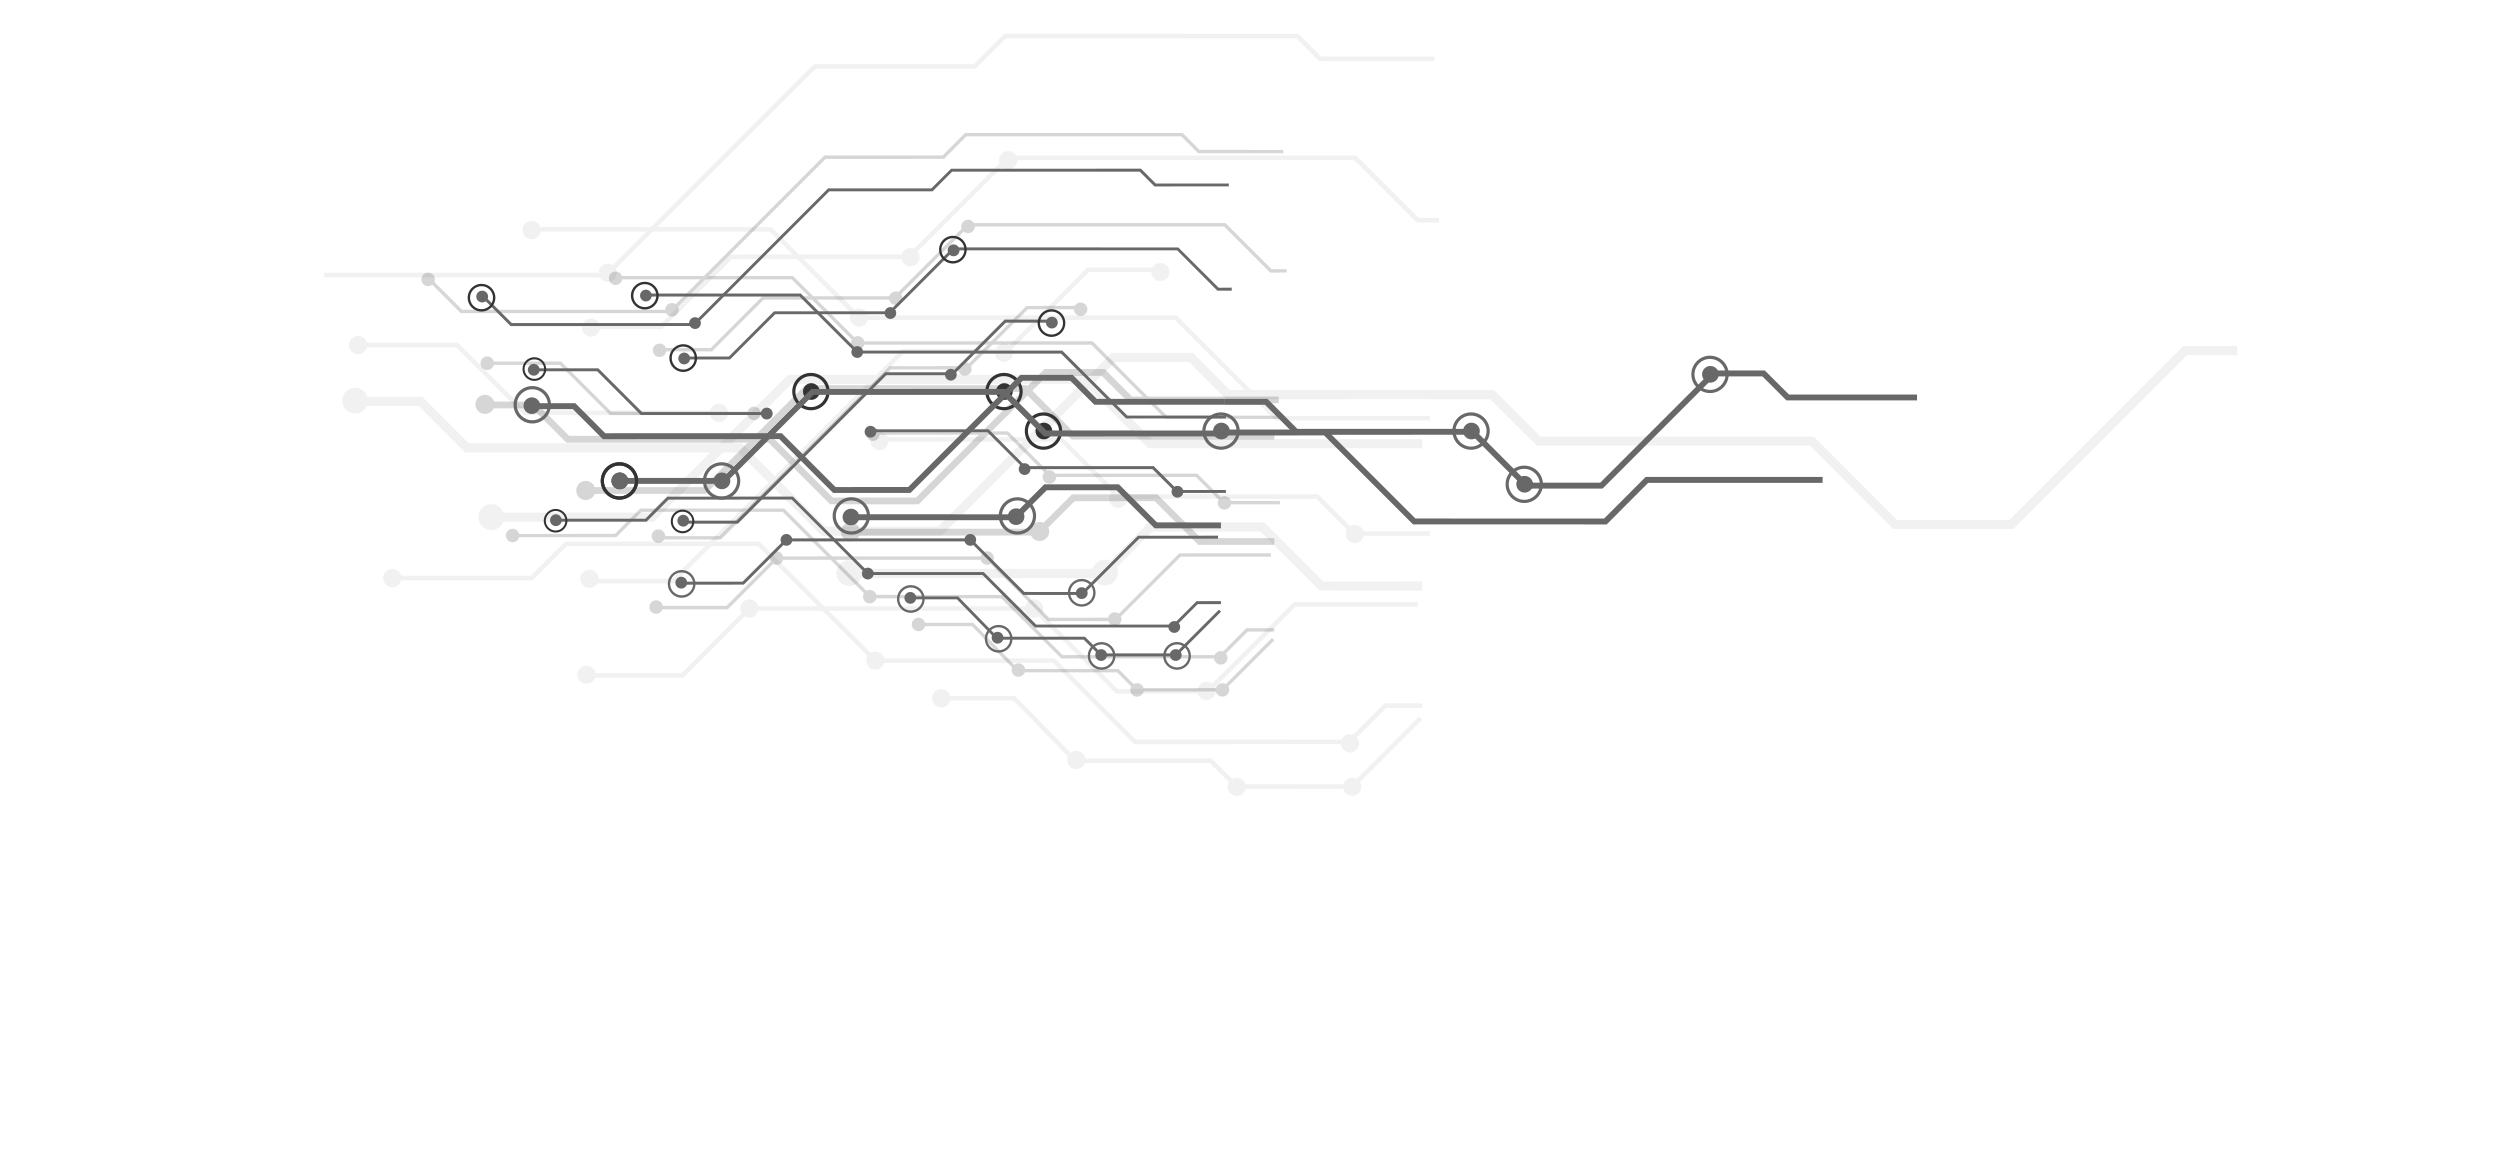 <svg xmlns="http://www.w3.org/2000/svg" xmlns:xlink="http://www.w3.org/1999/xlink" viewBox="0 0 6026.24 2832.61"><defs><style>      .cls-1 {        fill: #333;      }      .cls-2 {        opacity: .07;      }      .cls-2, .cls-3, .cls-4, .cls-5 {        fill: none;      }      .cls-4 {        opacity: .2;      }      .cls-5 {        clip-path: url(#clippath);      }      .cls-6 {        fill: #686868;      }    </style><clipPath id="clippath"><rect class="cls-3" x="781.05" width="4612" height="2000"></rect></clipPath></defs><g id="Layer_1" data-name="Layer 1"><g id="frame"><rect class="cls-3" x="781.05" width="4612" height="2000"></rect></g></g><g id="Layer_3" data-name="Layer 3"><g class="cls-5"><g><g class="cls-2"><polygon class="cls-1" points="2447.09 1677.75 2268.82 1677.71 2268.88 1688.71 2442.68 1688.71 2589.27 1839.14 2915.83 1839.2 2978.39 1901.54 3261.97 1901.54 3428.38 1734.68 3420.87 1727.17 3257.23 1890.58 2982.97 1890.53 2920.51 1828.07 2594.01 1828.18 2447.09 1677.75"></polygon><polygon class="cls-1" points="3417.37 1451.27 3118.66 1451.27 2908.54 1661.15 2694.7 1661.1 2494.8 1461.32 1803.92 1461.26 1642.48 1622.7 1413.55 1622.81 1413.56 1633.77 1647.16 1633.6 1808.77 1472.32 2490.34 1472.33 2690.18 1672.17 2913.11 1672.05 3123.23 1462.27 3417.37 1462.22 3417.37 1451.27"></polygon><polygon class="cls-1" points="1830.57 1305.3 1361.89 1305.19 1279.33 1387.86 940.24 1387.79 940.47 1398.87 1283.91 1398.86 1366.46 1316.31 1826 1316.31 2107.65 1597.97 2538 1597.91 2733.89 1794.02 3254.41 1793.91 3341.87 1706.44 3428.27 1706.44 3428.32 1695.43 3337.3 1695.43 3249.83 1782.9 2738.4 1782.84 2542.58 1586.9 2112.18 1587.02 1830.57 1305.3"></polygon><polygon class="cls-1" points="2811.75 644.73 2620.73 644.79 2424.33 840.96 2174.74 840.96 1620.68 1395.14 1417.51 1395.14 1417.4 1406.2 1625.31 1406.2 2179.14 851.91 2428.85 851.92 2625.19 655.69 2811.76 655.69 2811.75 644.73"></polygon><polygon class="cls-1" points="3047.39 1259.27 2768.9 1259.27 2656.92 1371.25 2044.92 1371.25 2044.87 1393.22 2665.79 1393.21 2777.93 1281.41 3038.58 1281.41 3180.6 1423.54 3428.38 1423.65 3428.33 1401.69 3189.86 1401.74 3047.39 1259.27"></polygon><polygon class="cls-1" points="2560.75 1053.84 2118.33 1054.01 2118.28 1064.8 2556.47 1064.8 2694.08 1202.52 3172.81 1202.53 3261.86 1291.57 3446.68 1291.52 3446.68 1280.56 3266.43 1280.56 3177.61 1191.51 2698.48 1191.34 2560.75 1053.84"></polygon><polygon class="cls-1" points="2875.05 850.45 2679.22 850.56 2260.57 1269.44 1989.59 1269.61 1788.84 1068.53 1130.09 1068.53 1018.22 956.66 859.66 956.67 859.67 978.69 1009.08 978.69 1121.22 1090.5 1779.69 1090.55 1980.61 1291.57 2269.6 1291.57 2688.26 872.58 2865.91 872.58 2955.52 962.42 3442.84 962.31 3442.95 940.29 2964.89 940.29 2875.05 850.45"></polygon><polygon class="cls-1" points="2622.02 903.47 1898.9 903.47 1566.92 1235.45 1182.43 1235.5 1182.66 1257.63 1576.01 1257.64 1907.99 925.44 2612.59 925.32 2767.82 1080.55 3428.33 1080.5 3428.22 1058.48 2776.91 1058.36 2622.02 903.47"></polygon><polygon class="cls-1" points="1104.06 826.11 859.61 826.16 859.67 837.29 1099.48 837.23 1262.84 1000.71 1732.89 1000.71 1732.89 989.64 1267.42 989.7 1104.06 826.11"></polygon><polygon class="cls-1" points="3269.14 374.93 2428.06 374.99 2189.48 613.34 1759.98 613.34 1591.38 782.06 1420.78 782.01 1421.01 793.19 1595.89 793.25 1764.62 624.52 2194 624.52 2432.35 386.17 3264.46 386.06 3415.06 536.43 3468.59 536.43 3468.59 525.48 3419.68 525.47 3269.14 374.93"></polygon><polygon class="cls-1" points="3129.78 81.42 2420.6 81.35 2347.19 154.76 1961.8 154.82 1459.24 657.38 781.06 657.39 679.98 556.31 672.14 564.16 776.54 668.57 1463.59 668.51 1966.43 165.66 2351.71 165.72 2425.07 92.26 3125.15 92.48 3180.21 147.54 3457.69 147.54 3457.69 136.36 3184.95 136.36 3129.78 81.42"></polygon><polygon class="cls-1" points="1859.82 547.38 1277.98 547.38 1277.98 558.34 1855.41 558.34 2068.13 771.39 2831.58 771.28 3073.76 1013.47 3446.74 1013.42 3446.73 1002.46 3078.28 1002.52 2836.15 760.15 2072.87 760.1 1859.82 547.38"></polygon><path class="cls-1" d="m2290.78,1683.29c-.05-12.25-9.71-22.14-21.96-22.19-12.26.06-22.08,9.88-22.13,22.13.11,12.19,9.94,21.91,22.24,21.91,12.09,0,21.8-9.71,21.85-21.85Z"></path><path class="cls-1" d="m1435.69,1626.54c.23-12.19-9.71-22.13-22.19-22.19-11.92.17-21.91,9.94-21.86,22.08,0,11.97,9.71,22.02,21.91,21.91,12.2.12,22.14-9.82,22.14-21.79Z"></path><path class="cls-1" d="m1443.09,1394.97c0-11.97-9.88-21.85-22.08-21.63-12.2-.23-22.08,9.65-22.19,21.74.06,12.25,10,22.19,21.97,22.19,12.36-.06,22.3-10,22.3-22.3Z"></path><path class="cls-1" d="m885.36,831.7c-.06-12.03-10-21.97-21.97-21.97-12.2.12-22.13,10.05-22.36,21.91.17,12.25,10.11,22.19,22.36,22.02,12.25.17,21.85-9.77,21.97-21.97Z"></path><path class="cls-1" d="m1754.79,995.28c.23-12.19-9.71-22.13-21.85-22.19-12.36-.06-22.08,9.99-22.08,22.08.05,12.25,9.71,22.36,22.02,22.25,12.14-.06,22.08-10,21.91-22.14Z"></path><path class="cls-1" d="m1446.7,789.52c-.12-12.2-9.82-21.91-21.97-21.97-12.19.11-21.91,9.82-21.97,21.97-.23,12.19,9.71,22.13,21.97,22.08,12.25.06,21.85-9.88,21.96-22.08Z"></path><path class="cls-1" d="m1486.96,657.44c.23-12.08-9.99-21.96-21.96-21.96-11.98,0-21.86,9.77-21.91,21.91.05,12.25,9.93,22.13,22.13,22.13,12.03.06,21.96-9.88,21.74-22.08Z"></path><path class="cls-1" d="m2442.06,850.11c.12-12.19-9.93-21.9-22.08-21.96-11.97,0-21.85,9.77-21.85,21.85,0,12.31,9.82,22.25,21.91,22.25,12.14-.06,22.08-9.99,22.02-22.14Z"></path><path class="cls-1" d="m2717.4,1202.47c-.06-12.03-10-21.97-22.02-22.02-12.25.06-22.19,10-22.08,22.08-.11,12.2,9.94,21.91,22.08,21.97,12.14-.06,21.97-9.77,22.02-22.02Z"></path><path class="cls-1" d="m1828.25,1466.85c0-12.31-9.71-22.13-22.08-22.08-12.03-.06-21.79,9.82-21.74,22.08-.06,12.03,9.66,21.86,21.91,21.91,12.2.12,21.91-9.93,21.91-21.91Z"></path><path class="cls-1" d="m2142.05,1063.05c-.17-12.14-9.77-22.19-21.91-22.13-12.26.05-22.08,9.88-22.03,22.13.06,12.14,9.88,21.97,22.02,22.02,12.14-.06,21.68-10.05,21.91-22.02Z"></path><path class="cls-1" d="m2216.36,620c-.11-12.19-9.76-22.19-22.02-22.13-12.03.06-21.85,9.65-21.85,22.08-.17,12.03,9.77,21.97,21.74,21.96,12.31,0,22.14-9.94,22.13-21.91Z"></path><path class="cls-1" d="m2452.22,386.17c0-12.42-9.99-22.19-21.96-22.19-12.37.05-22.19,9.77-22.19,22.19,0,11.97,9.94,21.91,22.08,21.85,12.14.05,22.08-9.89,22.08-21.86Z"></path><path class="cls-1" d="m692.58,558.39c.05-12.25-10-21.97-21.97-21.97-12.09,0-22.14,9.71-22.02,21.91-.06,12.14,9.88,22.08,22.14,22.14,11.97,0,21.91-9.94,21.85-22.08Z"></path><path class="cls-1" d="m1303.61,554.61c0-11.97-9.94-21.91-21.91-21.91-12.31,0-22.14,9.71-22.19,22.19,0,11.97,9.94,21.91,22.08,21.86,12.03.05,21.97-9.88,22.02-22.14Z"></path><path class="cls-1" d="m2819.21,655.69c0-12.42-9.94-21.91-22.08-21.85-12.31,0-21.91,9.49-21.91,21.91,0,11.98,9.6,21.91,21.91,21.91,12.08,0,22.02-9.94,22.07-21.97Z"></path><path class="cls-1" d="m3287.89,1286.89c.11-12.2-9.94-21.8-22.19-21.74-12.03-.06-21.86,9.54-21.74,21.74-.17,12.14,9.77,22.08,21.8,22.02,12.31,0,22.19-9.88,22.14-22.02Z"></path><path class="cls-1" d="m2092.58,765.58c-.05-12.25-9.88-22.19-21.91-22.13-12.26-.06-22.19,9.88-22.08,22.08-.11,12.2,9.88,21.85,22.08,21.96,12.08,0,21.85-9.77,21.91-21.91Z"></path><path class="cls-1" d="m2132.06,1592.54c0-12.19-9.94-22.13-22.02-22.13-12.25.05-22.13,9.93-22.13,22.13-.06,12.14,9.99,21.96,22.08,21.85,12.14.17,22.02-9.71,22.08-21.86Z"></path><path class="cls-1" d="m2616.54,1831.75c0-12.09-9.99-21.86-22.02-21.91-12.25.06-22.19,9.89-22.19,21.97,0,12.19,9.94,22.13,22.08,22.08,12.26.06,22.2-9.88,22.13-22.13Z"></path><path class="cls-1" d="m3003.23,1896.45c.06-12.03-9.88-21.85-22.13-21.91-12.03-.06-21.85,9.88-21.91,21.91,0,12.31,9.88,22.19,21.85,22.19,12.26-.05,22.19-9.99,22.19-22.19Z"></path><path class="cls-1" d="m3281.45,1896.4c0-11.97-9.77-21.74-22.02-21.8-12.2,0-21.97,9.77-21.97,21.97.17,12.14,9.83,22.02,21.91,22.02,12.2,0,22.02-9.82,22.08-22.19Z"></path><path class="cls-1" d="m3276.2,1791.99c-.06-12.14-10.05-22.13-22.13-22.13-12.31,0-22.14,10.05-22.14,22.14-.11,12.08,9.94,21.8,22.08,21.96,12.2-.11,22.13-9.71,22.19-21.96Z"></path><path class="cls-1" d="m2930.68,1665.34c-.17-12.14-10.05-22.03-22.14-21.91-12.25-.05-21.96,9.66-21.97,21.97.06,12.14,9.71,22.02,21.97,22.08,12.31,0,22.02-9.94,22.14-22.14Z"></path><path class="cls-1" d="m2514.57,1466.85c-.05-12.25-9.88-22.08-21.91-22.13-12.25.05-22.13,9.82-22.13,22.13s9.93,21.9,22.08,21.96c12.14-.06,21.91-9.94,21.97-21.97Z"></path><path class="cls-1" d="m967.92,1393.22c.06-12.03-9.88-21.85-21.97-21.97-12.31-.11-22.25,9.93-22.2,21.97,0,12.31,9.89,22.08,22.08,22.08,12.03.05,22.13-9.71,22.08-22.08Z"></path><path class="cls-1" d="m1215.53,1246.57c-.12-17.5-14.11-31.39-31.28-31.28-17.11-.05-31,13.84-31,31.23s13.89,31.28,30.99,31.34c17.39,0,31.29-14.23,31.29-31.29Z"></path><path class="cls-1" d="m2078.3,1381.47c0-17.17-13.95-31.11-31.11-31.23-17.23-.05-31.28,14-31.34,31.22.06,17,14.18,31,31.22,31,17.28,0,31.23-13.84,31.23-31Z"></path><path class="cls-1" d="m2694.81,1380c-.06-17.22-13.89-31.05-31.34-31.11-17,.06-30.95,13.89-31,31.12.17,17.22,13.95,31.22,31.11,31.22,17.34.06,31.23-13.95,31.23-31.23Z"></path><path class="cls-1" d="m887.16,965.87c0-17.28-14.06-31.23-31.22-31-17.16,0-31.29,13.67-31.17,30.94-.06,17.11,14.06,31.12,31.17,31.06,17.1.06,31.22-13.83,31.22-31Z"></path></g><g class="cls-4"><polygon class="cls-1" points="2345.84 1501.3 2213.99 1501.24 2213.99 1509.37 2342.68 1509.31 2451.1 1620.67 2692.66 1620.78 2738.69 1666.8 2948.35 1666.75 3071.85 1543.48 3066.14 1537.77 2945.13 1658.56 2742.3 1658.67 2696.11 1612.48 2454.48 1612.53 2345.84 1501.3"></polygon><polygon class="cls-1" points="3063.43 1333.59 2842.7 1333.75 2687.19 1488.93 2529.2 1489.04 2381.31 1341.15 1870.27 1341.15 1750.9 1460.52 1581.6 1460.52 1581.66 1468.71 1754.29 1468.77 1873.71 1349.34 2377.96 1349.34 2525.69 1497.17 2690.58 1497.17 2846.09 1341.88 3063.49 1341.88 3063.43 1333.59"></polygon><polygon class="cls-1" points="1890.09 1225.78 1543.21 1225.84 1482.17 1286.89 1231.62 1287.06 1231.45 1294.91 1485.55 1294.91 1546.65 1233.8 1886.53 1233.86 2094.96 1442.28 2413.15 1442.23 2558.1 1587.18 2942.98 1587.18 3007.7 1522.47 3071.67 1522.52 3071.62 1514.34 3004.25 1514.28 2939.65 1578.99 2561.38 1579.05 2416.54 1434.1 2098.29 1433.98 1890.09 1225.78"></polygon><polygon class="cls-1" points="2615.65 737.18 2474.3 737.45 2328.96 882.46 2144.48 882.52 1734.69 1292.31 1584.55 1292.25 1584.59 1300.44 1738.14 1300.38 2147.81 890.6 2332.52 890.65 2477.69 745.48 2615.7 745.47 2615.65 737.18"></polygon><polygon class="cls-1" points="2789.96 1191.68 2583.79 1191.74 2501.01 1274.52 2048.43 1274.58 2048.37 1290.9 2507.62 1290.96 2590.52 1208.06 2783.41 1208.06 2888.5 1313.37 3071.67 1313.37 3071.68 1297.11 2895.38 1297.11 2789.96 1191.68"></polygon><polygon class="cls-1" points="2430.09 1039.84 2102.75 1039.9 2102.8 1047.97 2426.82 1047.97 2528.46 1149.84 2882.74 1149.84 2948.46 1215.68 3085.23 1215.68 3085.29 1207.49 2951.91 1207.49 2886.07 1141.65 2531.84 1141.59 2430.09 1039.84"></polygon><polygon class="cls-1" points="2662.45 889.46 2517.67 889.47 2207.95 1199.31 2007.71 1199.42 1859.03 1050.74 1371.94 1050.63 1289.16 967.96 1171.88 968.13 1171.88 984.27 1282.5 984.22 1365.28 1067 1852.37 1067 2000.83 1215.57 2214.61 1215.68 2524.39 905.79 2655.68 905.85 2722.03 972.19 3082.57 972.14 3082.46 955.87 2728.86 955.87 2662.45 889.46"></polygon><polygon class="cls-1" points="2475.27 928.6 1940.57 928.54 1694.88 1174.23 1410.67 1174.18 1410.67 1190.55 1701.55 1190.49 1947.29 944.75 2468.32 944.8 2583.06 1059.55 3071.73 1059.55 3071.79 1043.23 2589.89 1043.23 2475.27 928.6"></polygon><polygon class="cls-1" points="1352.51 871.39 1171.88 871.45 1171.93 879.64 1349.24 879.64 1470.03 1000.54 1817.64 1000.54 1817.64 992.4 1473.36 992.35 1352.51 871.39"></polygon><polygon class="cls-1" points="2953.83 537.67 2331.84 537.73 2155.26 714.08 1837.57 714.08 1713.06 838.93 1586.91 838.93 1586.8 847.06 1716.34 847.06 1841.08 722.32 2158.54 722.32 2335.11 545.98 2950.5 545.98 3061.91 657.16 3101.43 656.93 3101.32 648.91 3065.07 648.91 2953.83 537.67"></polygon><polygon class="cls-1" points="2850.89 320.55 2326.3 320.56 2272.09 374.77 1987.04 374.76 1615.32 746.71 1114 746.71 1039.18 671.9 1033.36 677.71 1110.44 754.79 1618.65 754.79 1990.37 383.06 2275.37 383.01 2329.58 328.69 2847.33 328.63 2888.04 369.34 3093.41 369.4 3093.42 361.38 2891.6 361.27 2850.89 320.55"></polygon><polygon class="cls-1" points="1911.6 665.23 1481.21 665.23 1481.15 673.31 1908.33 673.37 2065.71 830.86 2630.33 830.91 2809.33 1009.91 3085.34 1009.91 3085.34 1001.89 2812.71 1001.89 2633.88 822.61 2069.15 822.78 1911.6 665.23"></polygon><path class="cls-1" d="m2230.25,1505.3c-.06-8.86-7.12-16.37-16.26-16.26-8.75-.06-16.32,7.29-16.27,16.27-.06,9.09,7.4,16.21,16.32,16.2,9.09.06,16.15-7.22,16.21-16.21Z"></path><path class="cls-1" d="m1597.87,1463.35c.11-9.04-7.34-16.38-16.21-16.32-9.1-.05-16.38,7.34-16.32,16.32-.05,8.86,7.18,16.21,16.27,16.27,8.92,0,16.38-7.46,16.27-16.27Z"></path><path class="cls-1" d="m1603.35,1292.2c.06-8.99-7.17-16.21-16.32-16.1-8.81-.12-16.32,7.17-16.32,16.09.06,9.09,7.46,16.38,16.32,16.32,9.14.11,16.38-7.34,16.32-16.32Z"></path><path class="cls-1" d="m1190.85,875.63c.06-8.97-7.23-16.38-16.32-16.43-8.87.06-16.32,7.51-16.32,16.43,0,9.04,7.45,16.27,16.37,16.27,9.09-.06,16.32-7.29,16.27-16.27Z"></path><path class="cls-1" d="m1834.02,996.48c-.12-8.93-7.4-16.32-16.38-16.38-9.1.05-16.21,7.4-16.21,16.32-.05,9.1,7.18,16.43,16.21,16.43,9.09-.06,16.38-7.34,16.38-16.38Z"></path><path class="cls-1" d="m1606,844.35c.11-9.15-7.23-16.16-16.26-16.16-9.1-.05-16.32,7.18-16.15,16.15,0,9.03,7.23,16.26,16.15,16.27,9.03,0,16.26-7.23,16.26-16.26Z"></path><path class="cls-1" d="m1636.1,746.72c-.11-9.15-7.51-16.32-16.38-16.38-8.92,0-16.32,7.28-16.38,16.38.06,8.86,7.51,16.31,16.54,16.31,8.64.06,16.15-7.45,16.21-16.31Z"></path><path class="cls-1" d="m2342.23,889.19c0-8.92-7.29-16.21-16.38-16.27-8.86.06-16.09,7.29-16.09,16.21,0,9.03,7.34,16.38,15.98,16.32,9.26,0,16.49-7.23,16.49-16.26Z"></path><path class="cls-1" d="m2545.85,1149.84c.06-9.09-7.45-16.37-16.43-16.32-8.98-.06-16.2,7.29-16.21,16.21-.06,9.09,7.17,16.32,16.21,16.21,9.03.11,16.49-7.12,16.43-16.1Z"></path><path class="cls-1" d="m1888.11,1345.33c.05-9.2-7.18-16.43-16.09-16.43-9.03,0-16.26,7.23-16.38,16.38,0,8.81,7.34,16.27,16.38,16.26,8.92,0,16.27-7.34,16.09-16.21Z"></path><path class="cls-1" d="m2120.31,1046.61c-.11-9.03-7.23-16.38-16.38-16.38-8.75.06-16.04,7.34-15.98,16.43.12,8.93,7.18,16.32,16.1,16.32,9.09-.06,16.09-7.28,16.26-16.37Z"></path><path class="cls-1" d="m2175.14,718.82c0-8.92-7.12-16.27-16.15-16.38-8.92,0-16.15,7.45-16.15,16.38-.06,9.09,7.34,16.26,16.15,16.37,9.04-.11,16.04-7.23,16.15-16.37Z"></path><path class="cls-1" d="m2349.73,545.91c0-9.03-7.34-16.49-16.26-16.26-8.92,0-16.49,7.23-16.49,16.26,0,8.92,7.4,16.21,16.49,16.15,8.92,0,16.26-7.23,16.26-16.15Z"></path><path class="cls-1" d="m1048.21,673.37c.23-9.04-7.22-16.15-16.15-16.15-9.09-.06-16.32,7.17-16.32,16.09-.16,9.09,7.23,16.38,16.32,16.32,8.92,0,16.44-7.18,16.15-16.26Z"></path><path class="cls-1" d="m1500.18,670.65c-.12-8.92-7.23-16.15-16.32-16.21-9.09.06-16.32,7.29-16.15,16.15,0,9.15,7.23,16.38,16.15,16.38,9.09-.06,16.32-7.29,16.32-16.32Z"></path><path class="cls-1" d="m2621.06,745.42c-.06-9.21-7.28-16.32-16.26-16.26-8.98-.05-16.15,7-16.26,16.15,0,8.92,7.23,16.26,16.26,16.37,8.98-.05,16.38-7.34,16.26-16.26Z"></path><path class="cls-1" d="m2967.78,1212.18c.12-9.03-7.28-16.2-16.26-16.26-9.1.05-16.32,7.28-16.26,16.26-.06,8.98,7.17,16.2,16.26,16.26,8.98.06,16.37-7.34,16.26-16.26Z"></path><path class="cls-1" d="m2083.83,826.51c-.06-8.87-7.28-16.32-16.32-16.32-8.92,0-16.38,7.45-16.38,16.48,0,8.92,7.4,16.21,16.32,16.21,9.03,0,16.26-7.23,16.38-16.38Z"></path><path class="cls-1" d="m2112.91,1438.22c0-8.92-7.29-16.32-16.32-16.32s-16.38,7.34-16.32,16.32c-.06,8.98,7.28,16.21,16.21,16.21,9.15,0,16.43-7.18,16.43-16.21Z"></path><path class="cls-1" d="m2471.2,1615.24c.12-9.03-7.34-16.26-16.26-16.26-9.09-.06-16.38,7.23-16.27,16.27-.12,9.03,7.23,16.38,16.26,16.26,8.93,0,16.27-7.34,16.27-16.27Z"></path><path class="cls-1" d="m2757.21,1663.07c-.05-8.98-7.34-16.26-16.37-16.26-8.98.06-16.26,7.34-16.26,16.26,0,9.03,7.29,16.32,16.26,16.38,8.98-.06,16.32-7.4,16.38-16.38Z"></path><path class="cls-1" d="m2963.09,1663.07c.06-8.98-7.45-16.26-16.26-16.26-9.2.06-16.43,7.28-16.38,16.26-.06,8.98,7.23,16.26,16.43,16.2,8.86.17,16.26-7.23,16.21-16.21Z"></path><path class="cls-1" d="m2958.91,1585.71c.06-8.86-7.17-16.32-16.26-16.26-8.87-.06-16.32,7.29-16.38,16.38.05,8.86,7.51,16.21,16.21,16.21,9.26,0,16.48-7.23,16.43-16.32Z"></path><path class="cls-1" d="m2703.45,1492.09c.11-9.04-7.29-16.21-16.21-16.21-9.09-.06-16.32,7.17-16.21,16.21-.06,8.98,7.11,16.37,16.15,16.26,8.98.05,16.32-7.29,16.26-16.26Z"></path><path class="cls-1" d="m2395.64,1345.22c.17-9.09-7.05-16.32-15.98-16.32-9.14.11-16.37,7.34-16.38,16.38,0,8.81,7.29,16.21,16.38,16.27,8.92,0,16.03-7.45,15.98-16.32Z"></path><path class="cls-1" d="m1251.83,1290.9c.05-8.98-7.23-16.49-16.27-16.27-8.92,0-16.09,7.29-16.2,16.43.11,8.81,7.34,16.03,16.15,16.15,9.15-.12,16.38-7.34,16.32-16.32Z"></path><path class="cls-1" d="m1435.13,1182.36c-.06-12.93-10.4-23.15-23.21-23.21-12.65.12-22.93,10.39-22.93,23.16-.12,12.76,10.28,23.15,23.09,23.09,12.65,0,22.98-10.34,23.04-23.04Z"></path><path class="cls-1" d="m2073.21,1282.09c0-12.65-10.33-22.98-22.98-22.98-12.76,0-23.38,10.28-23.32,23.09-.11,12.54,10.5,22.82,23.32,22.87,12.7-.05,22.98-10.22,22.98-22.98Z"></path><path class="cls-1" d="m2529.19,1281.13c-.05-12.82-10.33-23.09-23.09-23.09-12.7-.05-23.09,10.22-23.1,23.1.06,12.71,10.33,22.98,22.93,22.93,12.82.05,23.21-10.34,23.26-22.93Z"></path><path class="cls-1" d="m1192.09,974.68c0-12.65-10.28-22.93-22.98-22.98-12.7.06-23.09,10.22-23.09,22.98,0,12.88,10.28,23.04,23.15,23.04,12.59-.06,22.98-10.22,22.93-23.04Z"></path></g></g><g class="cls-2"><polygon class="cls-1" points="5458.34 834.11 5262.51 834.22 4843.86 1253.1 4572.87 1253.27 4372.13 1052.19 3713.38 1052.19 3601.51 940.33 3442.95 940.33 3442.95 962.35 3592.37 962.35 3704.51 1074.16 4362.98 1074.21 4563.89 1275.24 4852.89 1275.24 5271.55 856.24 5449.19 856.24 5538.81 946.09 6026.13 945.97 6026.24 923.95 5548.18 923.95 5458.34 834.11"></polygon></g></g></g><g id="Layer_4" data-name="Layer 4"><polygon class="cls-6" points="4254.05 893.04 4127.73 893.09 3857.37 1163.46 3682.37 1163.51 3552.83 1033.75 3127.35 1033.81 3055.24 961.47 2952.69 961.47 2952.64 975.76 3049.19 975.76 3121.59 1048.15 3546.79 1047.93 3676.61 1177.74 3863.12 1177.69 4133.49 907.32 4248.29 907.26 4306.22 965.2 4620.97 965.2 4620.92 951.03 4312.21 950.97 4254.05 893.04"></polygon><polygon class="cls-6" points="3872.84 1264.16 3406.02 1263.99 3191.61 1049.58 2943.27 1049.7 2943.1 1035.3 3197.32 1035.41 3411.73 1249.82 3866.74 1249.93 3966.8 1149.64 4393.42 1149.7 4393.31 1163.93 3972.79 1163.99 3872.84 1264.16"></polygon><g><path class="cls-1" d="m1514.29,1159.21c0-11.18-9.14-20.11-20.32-20.21-10.96,0-19.99,8.92-20.05,20.15,0,11.3,9.1,20.16,20.05,20.16s20.27-8.98,20.32-20.11Z"></path><path class="cls-1" d="m1493.12,1114.21c24.84,0,45.11,20.27,45.11,45.11-.06,24.79-20.27,45.01-45.06,45.06-24.79-.05-45.06-20.32-45.11-45.11,0-24.85,20.21-45.06,45.06-45.06Zm.05,82.5c20.44,0,37.21-16.77,37.43-37.43-.05-20.5-16.77-37.21-37.66-37.21-20.5-.06-37.27,16.71-37.21,37.21,0,20.55,16.77,37.32,37.43,37.43Z"></path></g><g><path class="cls-6" d="m1760.49,1159.21c0-11.18-9.14-20.11-20.32-20.21-10.96,0-19.99,8.92-20.05,20.15,0,11.3,9.1,20.16,20.05,20.16s20.27-8.98,20.32-20.11Z"></path><path class="cls-6" d="m1739.32,1114.21c24.84,0,45.11,20.27,45.11,45.11-.06,24.79-20.27,45.01-45.06,45.06-24.79-.05-45.06-20.32-45.11-45.11,0-24.85,20.21-45.06,45.06-45.06Zm.05,82.5c20.44,0,37.21-16.77,37.43-37.43-.05-20.5-16.77-37.21-37.66-37.21-20.5-.06-37.27,16.71-37.21,37.21,0,20.55,16.77,37.32,37.43,37.43Z"></path></g><g><path class="cls-1" d="m1975.9,943.8c0-11.18-9.14-20.11-20.32-20.21-10.96,0-19.99,8.92-20.05,20.15,0,11.3,9.1,20.16,20.05,20.16s20.27-8.98,20.32-20.11Z"></path><path class="cls-1" d="m1954.73,898.8c24.84,0,45.11,20.27,45.11,45.11-.06,24.79-20.27,45.01-45.06,45.06-24.79-.05-45.06-20.32-45.11-45.11,0-24.85,20.21-45.06,45.06-45.06Zm.05,82.5c20.44,0,37.21-16.77,37.43-37.43-.05-20.5-16.77-37.21-37.66-37.21-20.5-.06-37.27,16.71-37.21,37.21,0,20.55,16.77,37.32,37.43,37.43Z"></path></g><g><path class="cls-1" d="m2441.24,943.8c0-11.18-9.14-20.11-20.32-20.21-10.96,0-19.99,8.92-20.05,20.15,0,11.3,9.1,20.16,20.05,20.16s20.27-8.98,20.32-20.11Z"></path><path class="cls-1" d="m2420.07,898.8c24.84,0,45.11,20.27,45.11,45.11-.06,24.79-20.27,45.01-45.06,45.06-24.79-.05-45.06-20.32-45.11-45.11,0-24.85,20.21-45.06,45.06-45.06Zm.05,82.5c20.44,0,37.21-16.77,37.43-37.43-.05-20.5-16.77-37.21-37.66-37.21-20.5-.06-37.27,16.71-37.21,37.21,0,20.55,16.77,37.32,37.43,37.43Z"></path></g><g><path class="cls-1" d="m2536.45,1039.02c0-11.18-9.14-20.11-20.32-20.21-10.96,0-19.99,8.92-20.05,20.15,0,11.3,9.1,20.16,20.05,20.16s20.27-8.98,20.32-20.11Z"></path><path class="cls-1" d="m2515.28,994.01c24.84,0,45.11,20.27,45.11,45.11-.06,24.79-20.27,45.01-45.06,45.06-24.79-.05-45.06-20.32-45.11-45.11,0-24.85,20.21-45.06,45.06-45.06Zm.05,82.5c20.44,0,37.21-16.77,37.43-37.43-.05-20.5-16.77-37.21-37.66-37.21-20.5-.06-37.27,16.71-37.21,37.21,0,20.55,16.77,37.32,37.43,37.43Z"></path></g><g><path class="cls-6" d="m2964.41,1039.02c0-11.18-9.14-20.11-20.32-20.21-10.96,0-19.99,8.92-20.05,20.15,0,11.3,9.1,20.16,20.05,20.16s20.27-8.98,20.32-20.11Z"></path><path class="cls-6" d="m2943.24,994.01c24.84,0,45.11,20.27,45.11,45.11-.06,24.79-20.27,45.01-45.06,45.06-24.79-.05-45.06-20.32-45.11-45.11,0-24.85,20.21-45.06,45.06-45.06Zm.05,82.5c20.44,0,37.21-16.77,37.43-37.43-.05-20.5-16.77-37.21-37.66-37.21-20.5-.06-37.27,16.71-37.21,37.21,0,20.55,16.77,37.32,37.43,37.43Z"></path></g><g><path class="cls-6" d="m3567.09,1039.02c0-11.18-9.14-20.11-20.32-20.21-10.96,0-19.99,8.92-20.05,20.15,0,11.3,9.1,20.16,20.05,20.16s20.27-8.98,20.32-20.11Z"></path><path class="cls-6" d="m3545.92,994.01c24.84,0,45.11,20.27,45.11,45.11-.06,24.79-20.27,45.01-45.06,45.06-24.79-.05-45.06-20.32-45.11-45.11,0-24.85,20.21-45.06,45.06-45.06Zm.05,82.5c20.44,0,37.21-16.77,37.43-37.43-.05-20.5-16.77-37.21-37.66-37.21-20.5-.06-37.27,16.71-37.21,37.21,0,20.55,16.77,37.32,37.43,37.43Z"></path></g><g><path class="cls-6" d="m3695.4,1167.32c0-11.18-9.14-20.11-20.32-20.21-10.96,0-19.99,8.92-20.05,20.15,0,11.3,9.1,20.16,20.05,20.16s20.27-8.98,20.32-20.11Z"></path><path class="cls-6" d="m3674.23,1122.32c24.84,0,45.11,20.27,45.11,45.11-.06,24.79-20.27,45.01-45.06,45.06-24.79-.05-45.06-20.32-45.11-45.11,0-24.85,20.21-45.06,45.06-45.06Zm.05,82.5c20.44,0,37.21-16.77,37.43-37.43-.05-20.5-16.77-37.21-37.66-37.21-20.5-.06-37.27,16.71-37.21,37.21,0,20.55,16.77,37.32,37.43,37.43Z"></path></g><g><path class="cls-6" d="m4143.17,902.36c0-11.18-9.14-20.11-20.32-20.21-10.96,0-19.99,8.92-20.05,20.15,0,11.3,9.1,20.16,20.05,20.16s20.27-8.98,20.32-20.11Z"></path><path class="cls-6" d="m4122,857.36c24.84,0,45.11,20.27,45.11,45.11-.06,24.79-20.27,45.01-45.06,45.06-24.79-.05-45.06-20.32-45.11-45.11,0-24.85,20.21-45.06,45.06-45.06Zm.05,82.5c20.44,0,37.21-16.77,37.43-37.43-.05-20.5-16.77-37.21-37.66-37.21-20.5-.06-37.27,16.71-37.21,37.21,0,20.55,16.77,37.32,37.43,37.43Z"></path></g><rect class="cls-3" x="781.05" width="4612" height="2000"></rect></g><g id="Layer_2" data-name="Layer 2"><g><polygon class="cls-6" points="2309.53 1437.77 2194.39 1437.71 2194.39 1444.71 2306.65 1444.72 2401.41 1541.95 2612.26 1541.95 2652.51 1582.21 2835.58 1582.21 2943.27 1474.53 2938.3 1469.56 2832.65 1575.1 2655.39 1575.04 2615.13 1534.78 2404.17 1534.78 2309.53 1437.77"></polygon><polygon class="cls-6" points="2935.98 1291.29 2743.15 1291.35 2607.51 1426.98 2469.34 1426.93 2340.36 1297.84 1894.15 1297.84 1789.91 1402.08 1642.25 1402.02 1642.2 1409.31 1792.91 1409.25 1897.26 1305.01 2337.48 1305.01 2466.57 1434.1 2610.45 1434.1 2746.25 1298.41 2935.98 1298.41 2935.98 1291.29"></polygon><polygon class="cls-6" points="1911.32 1197.1 1608.71 1197.16 1555.4 1250.47 1336.42 1250.46 1336.42 1257.47 1558.52 1257.52 1611.53 1204.27 1908.44 1204.16 2090.38 1386.1 2368.26 1386.04 2494.52 1512.53 2830.67 1512.59 2887.14 1456.23 2942.99 1456.18 2943.1 1449.06 2884.32 1449.12 2827.91 1505.53 2497.8 1505.53 2371.19 1378.93 2093.32 1378.99 1911.32 1197.1"></polygon><polygon class="cls-6" points="2544.94 770.49 2421.56 770.43 2294.68 897.31 2133.58 897.37 1775.69 1255.04 1644.74 1255.09 1644.57 1262.26 1778.68 1262.32 2136.52 904.49 2297.79 904.49 2424.56 777.72 2545 777.77 2544.94 770.49"></polygon><polygon class="cls-6" points="2697.24 1167.51 2517.16 1167.46 2445 1239.74 2049.66 1239.68 2049.61 1253.97 2450.76 1253.96 2523.15 1181.8 2691.42 1181.8 2783.24 1273.62 2943.04 1273.62 2943.04 1259.38 2789 1259.27 2697.24 1167.51"></polygon><polygon class="cls-6" points="2382.94 1034.82 2097.27 1034.87 2097.27 1041.87 2380 1041.81 2469 1130.81 2777.99 1130.81 2835.41 1188.23 2955.07 1188.29 2955.13 1181.12 2838.58 1181.12 2781.09 1123.64 2471.82 1123.58 2382.94 1034.82"></polygon><polygon class="cls-6" points="2585.72 903.53 2459.4 903.59 2189.03 1173.95 2014.04 1174.01 1884.5 1044.25 1459.01 1044.31 1386.9 971.96 1284.36 971.96 1284.31 986.25 1380.86 986.25 1453.25 1058.65 1878.46 1058.42 2008.27 1188.24 2194.79 1188.18 2465.16 917.81 2579.96 917.76 2637.89 975.69 2952.64 975.69 2952.59 961.52 2643.88 961.47 2585.72 903.53"></polygon><polygon class="cls-6" points="2422.52 937.52 1955.7 937.69 1741.29 1152.1 1492.96 1151.98 1492.78 1166.38 1747 1166.27 1961.41 951.86 2416.43 951.75 2516.49 1052.04 2943.1 1051.98 2942.99 1037.75 2522.47 1037.69 2422.52 937.52"></polygon><polygon class="cls-6" points="1442.35 887.83 1284.13 887.83 1284.3 895 1439.42 894.94 1544.68 1000.42 1848.19 1000.37 1848.25 993.31 1547.78 993.25 1442.35 887.83"></polygon><polygon class="cls-6" points="2840.16 596.46 2297.11 596.4 2143.12 750.39 1865.81 750.44 1756.88 859.37 1646.83 859.43 1646.94 866.54 1759.7 866.49 1868.75 757.45 2146 757.44 2300.04 603.4 2837.51 603.4 2934.52 700.64 2969.07 700.64 2969.13 693.35 2937.51 693.58 2840.16 596.46"></polygon><polygon class="cls-6" points="2750.37 406.61 2292.36 406.78 2245.04 454.1 1996.08 454.16 1671.45 778.79 1233.71 778.79 1168.37 713.46 1163.35 718.6 1230.72 785.97 1674.38 785.79 1999.01 461.16 2247.87 461.22 2295.13 413.84 2747.21 413.84 2782.79 449.41 2962.07 449.36 2962.08 442.36 2785.89 442.35 2750.37 406.61"></polygon><polygon class="cls-6" points="1930.29 707.64 1554.56 707.64 1554.67 714.87 1927.47 714.87 2064.74 852.14 2557.59 852.37 2714.24 1008.67 2955.01 1008.67 2955.01 1001.78 2717.12 1001.72 2560.64 845.14 2067.8 845.14 1930.29 707.64"></polygon><path class="cls-6" d="m2208.62,1441.21c-.11-7.79-6.38-14.28-14.28-14.28-7.8.11-14.18,6.49-14.29,14.29.11,7.9,6.49,14.17,14.39,14.17,7.85-.06,14-6.33,14.18-14.18Z"></path><path class="cls-6" d="m1656.36,1404.51c0-7.9-6.32-14.23-14.06-14.29-7.9,0-14.34,6.44-14.34,14.34s6.33,14.12,14.23,14.23c7.9,0,14.34-6.55,14.17-14.28Z"></path><path class="cls-6" d="m1661.17,1255.15c0-7.9-6.49-14.17-14.23-14.33-7.85.17-14.23,6.55-14.23,14.23s6.38,14.51,14.34,14.34c7.74.06,14.12-6.33,14.12-14.24Z"></path><path class="cls-6" d="m1300.84,891.33c.06-7.62-6.15-14.18-14.17-14.17-7.74.06-14.06,6.38-14.39,14.17.11,8.02,6.71,14.29,14.51,14.29,7.85-.06,14.12-6.33,14.06-14.29Z"></path><path class="cls-6" d="m1862.54,996.87c0-7.9-6.44-14.34-14.23-14.23-7.91,0-14.35,6.32-14.29,14.29-.17,7.85,6.32,14.23,14.23,14.23,7.9,0,14.28-6.38,14.29-14.29Z"></path><path class="cls-6" d="m1663.42,864.17c-.05-8.08-6.38-14.29-14.17-14.29-7.85.05-14.06,6.38-14.23,14.23.17,7.74,6.16,14.4,14.29,14.29,7.74-.06,14.06-6.38,14.11-14.23Z"></path><path class="cls-6" d="m1689.46,778.73c.06-7.62-6.44-14.23-14.06-14.06-7.85-.17-14.29,6.26-14.17,14.06-.06,7.85,6.38,14.29,14.29,14.29s14-6.44,13.94-14.29Z"></path><path class="cls-6" d="m2306.25,903.13c-.11-7.79-6.38-14.06-14.29-14.06-7.9,0-14,6.32-14.12,14.12.06,7.85,6.21,14.23,14.06,14.29,7.91,0,14.35-6.44,14.34-14.34Z"></path><path class="cls-6" d="m2484.02,1130.81c0-7.91-6.44-14.34-14.23-14.23-7.79-.12-14.23,6.32-14.23,14.23.06,7.85,6.33,14.12,14.23,14.12,7.91,0,14.29-6.38,14.23-14.12Z"></path><path class="cls-6" d="m1909.91,1301.4c-.17-7.85-6.44-14.11-14.23-14.23-7.9,0-14.17,6.38-14.11,14.23,0,7.79,6.22,14.11,14.01,14.23,7.9,0,14.33-6.44,14.33-14.23Z"></path><path class="cls-6" d="m2112.52,1040.75c0-7.91-6.44-14.34-14.29-14.29-7.85.06-14.06,6.38-14.06,14.29.05,7.85,6.2,14.23,14.11,14.23,7.9,0,14.17-6.38,14.23-14.23Z"></path><path class="cls-6" d="m2160.4,754.56c.11-7.79-6.32-14.23-14.23-14.23-7.62-.06-14.06,6.38-14,14.23,0,7.68,6.38,14.29,13.89,14.34,8.02-.11,14.46-6.66,14.34-14.34Z"></path><path class="cls-6" d="m2312.86,603.45c0-7.9-6.54-14.23-14.28-14.28-7.85-.06-14.29,6.38-14.29,14.29.11,7.79,6.55,14.23,14.28,14.28,7.91,0,14.35-6.44,14.29-14.29Z"></path><path class="cls-6" d="m1176.56,714.87c.06-7.85-6.38-14.29-14.22-14.22-8.08-.06-14.29,6.38-14.23,14.23-.06,7.85,6.38,14.29,14.22,14.22,7.68.12,14.35-6.55,14.23-14.23Z"></path><path class="cls-6" d="m1571.16,712.39c-.06-7.85-6.44-14-14.23-14.23-7.91,0-14.12,6.66-14.11,14.23,0,7.9,6.2,14.23,14,14.35,7.85-.06,14.29-6.49,14.35-14.35Z"></path><path class="cls-6" d="m2549.8,777.72c0-7.9-6.44-14.46-14.23-14.23-7.9,0-14.34,6.1-14.23,14.23-.11,7.68,6.38,14.06,14.18,14.06,7.9,0,14.34-6.44,14.28-14.06Z"></path><path class="cls-6" d="m2852.52,1185.24c0-7.9-6.44-14.12-14.34-14-7.79-.12-14.23,6.21-14.23,14-.06,7.85,6.39,14.29,14.29,14.29,7.91,0,14.23-6.44,14.29-14.29Z"></path><path class="cls-6" d="m2080.44,848.41c0-7.56-6.21-14.23-14-14-7.91,0-14.23,6.44-14.23,14.23-.17,7.62,6.38,14.17,14.29,14.17,7.73.05,13.95-6.38,13.94-14.4Z"></path><path class="cls-6" d="m2106.08,1382.6c0-7.9-6.44-14.23-14.23-14.23-7.85-.06-14.23,6.44-14.23,14.23-.06,7.85,6.38,14.17,14.17,14.17,7.9,0,14.34-6.33,14.29-14.17Z"></path><path class="cls-6" d="m2418.91,1537.21c0-7.91-6.44-14.24-14.29-14.29-7.79.11-14.23,6.32-14.23,14.23s6.44,14.34,14.29,14.29c7.9,0,14.34-6.44,14.23-14.23Z"></path><path class="cls-6" d="m2668.55,1578.94c-.06-7.85-6.44-14.23-14.17-14.17-7.79,0-14.29,6.16-14.17,14.17-.06,7.85,6.32,14.23,14,14.35,7.79-.12,14.23-6.55,14.35-14.35Z"></path><path class="cls-6" d="m2848.35,1578.94c0-7.91-6.44-14.23-14.23-14.12-7.85-.06-14.34,6.1-14.23,14.12-.17,7.73,6.32,14.23,14.23,14.23,7.9,0,14.23-6.33,14.23-14.23Z"></path><path class="cls-6" d="m2844.79,1511.34c0-7.79-6.38-14.17-14.22-14.22-7.91,0-14.18,6.49-14.29,14.17.05,7.96,6.44,14.34,14.28,14.28,7.85-.06,14.29-6.26,14.23-14.23Z"></path><path class="cls-6" d="m2621.8,1429.64c0-7.79-6.49-14.17-14.4-14.17-7.68,0-14.18,6.27-14.17,14.17,0,7.91,6.38,14.4,14.29,14.29,7.9,0,14.28-6.38,14.29-14.29Z"></path><path class="cls-6" d="m2352.96,1301.51c.17-8.08-6.1-14.35-14.01-14.35s-14.34,6.33-14.28,14.28c0,7.68,6.44,14.12,14.18,14.18,7.9,0,14.17-6.38,14.11-14.11Z"></path><path class="cls-6" d="m1354.27,1253.97c-.12-7.79-6.55-14.23-14.35-14.35-7.79.12-14,6.44-14,14.35,0,7.9,6.15,14.28,14,14.23,7.91,0,14.29-6.38,14.35-14.23Z"></path><path class="cls-6" d="m1514.29,1159.21c0-11.18-9.14-20.11-20.32-20.21-10.96,0-19.99,8.92-20.05,20.15,0,11.3,9.1,20.16,20.05,20.16s20.27-8.98,20.32-20.11Z"></path><path class="cls-6" d="m2071.24,1246.23c.17-11.13-9.04-20.11-19.87-19.99-11.18,0-20.34,8.92-20.33,20.1,0,10.96,9.09,20.05,20.21,20,11.07.12,20.11-8.92,19.99-20.11Z"></path><path class="cls-6" d="m2469.39,1245.27c-.06-11.01-8.92-19.99-19.99-19.99-11.29.11-20.16,8.98-20.1,20.1,0,11.07,8.8,20.21,20.04,20.16,11.13.06,19.99-9.04,20.05-20.27Z"></path><path class="cls-6" d="m1302.15,977.9c0-11.07-9.15-20.1-20.11-20.11-11.18.11-20.04,9.09-20.21,20.11.23,11.18,9.03,19.98,20.21,20.1,10.95,0,20.04-9.09,20.1-20.1Z"></path></g><path class="cls-6" d="m2837.22,1547.48c18.58.17,33.49,15.19,33.54,33.54.05,18.46-14.97,33.6-33.54,33.54-18.35-.06-33.43-15.02-33.43-33.43-.06-18.47,15.02-33.66,33.43-33.66Zm.12,61.33c15.36,0,27.78-12.42,27.83-27.73-.11-15.25-12.59-27.72-27.83-27.72-15.36,0-27.72,12.37-27.73,27.73-.06,15.3,12.37,27.73,27.73,27.73Z"></path><path class="cls-6" d="m2655.39,1547.6c18.41-.11,33.48,15.08,33.49,33.49-.05,18.47-15.08,33.49-33.49,33.49-18.41,0-33.54-15.13-33.49-33.49,0-18.41,15.02-33.43,33.49-33.49Zm-.17,61.16c15.42.05,27.95-12.37,27.95-27.62,0-15.36-12.48-27.73-27.78-27.67-15.36-.11-27.84,12.37-27.73,27.73.06,15.18,12.48,27.61,27.56,27.56Z"></path><path class="cls-6" d="m2407.28,1506.27c18.41,0,33.49,15.07,33.49,33.49s-15.13,33.54-33.49,33.49c-18.41,0-33.49-15.07-33.49-33.49-.06-18.35,15.07-33.49,33.49-33.49Zm-.17,61.26c15.47-.11,27.95-12.48,27.95-27.84,0-15.36-12.54-27.67-27.78-27.55-15.36-.23-27.73,12.14-27.78,27.78.05,15.07,12.48,27.5,27.61,27.61Z"></path><path class="cls-6" d="m2195.53,1410.27c18.46.06,33.54,15.14,33.54,33.54-.06,18.35-15.08,33.49-33.49,33.49s-33.48-15.08-33.49-33.49c0-18.41,15.03-33.54,33.44-33.54Zm-.06,61.27c15.41-.17,27.89-12.31,27.89-27.67,0-15.36-12.47-27.73-27.84-27.73-15.31-.05-27.73,12.37-27.73,27.73.12,15.25,12.54,27.67,27.67,27.67Z"></path><path class="cls-6" d="m2607.46,1395.31c18.46.17,33.49,15.19,33.49,33.6-.06,18.46-15.08,33.48-33.49,33.49-18.41,0-33.54-15.13-33.54-33.54,0-18.3,15.08-33.37,33.54-33.54Zm-.11,61.44c15.36-.12,27.78-12.54,27.84-27.84.11-15.25-12.48-27.73-27.84-27.73-15.19.05-27.62,12.48-27.73,27.73.11,15.25,12.48,27.61,27.73,27.84Z"></path><path class="cls-6" d="m1643.1,1373.96c18.41-.11,33.49,15.09,33.49,33.49,0,18.41-15.08,33.49-33.49,33.49-18.41,0-33.54-15.13-33.49-33.49,0-18.4,15.08-33.48,33.49-33.49Zm-.05,61.16c15.36,0,27.84-12.36,27.83-27.73-.05-15.31-12.53-27.67-27.78-27.56-15.36-.22-27.72,12.14-27.67,27.67-.06,15.2,12.36,27.62,27.62,27.62Z"></path><path class="cls-1" d="m2534.44,745.3c18.64-.11,33.65,15.02,33.66,33.43-.17,18.46-14.91,33.54-33.49,33.49-18.41,0-33.66-15.02-33.6-33.49.11-18.41,15.19-33.49,33.43-33.43Zm.29,61.16c15.13,0,27.67-12.31,27.67-27.67,0-15.36-12.48-27.73-27.84-27.73-15.24,0-27.67,12.42-27.73,27.73.11,15.25,12.37,27.73,27.9,27.67Z"></path><path class="cls-1" d="m2296.83,568.34c18.57-.06,33.65,15.02,33.49,33.49,0,18.4-14.91,33.43-33.49,33.49-18.24-.06-33.38-15.19-33.32-33.55,0-18.4,14.91-33.43,33.32-33.42Zm.06,61.15c15.36,0,27.84-12.37,27.83-27.73,0-15.36-12.65-27.67-27.83-27.72-15.19.05-27.61,12.59-27.73,27.73-.06,15.3,12.48,27.72,27.73,27.73Z"></path><path class="cls-1" d="m1647.05,829.61c18.35-.06,33.31,15.13,33.31,33.66,0,18.41-14.96,33.37-33.43,33.43-18.35.06-33.49-15.07-33.49-33.49.06-18.47,15.13-33.54,33.6-33.6Zm-.12,61.33c15.25,0,27.78-12.43,27.73-27.73.12-15.36-12.54-27.78-27.67-27.78-15.53-.06-27.95,12.36-27.73,27.84.06,15.3,12.43,27.67,27.67,27.67Z"></path><path class="cls-1" d="m1160.69,684.09c18.41,0,33.49,15.07,33.49,33.49,0,18.41-15.07,33.49-33.49,33.49s-33.49-15.07-33.49-33.49c0-18.41,15.08-33.48,33.49-33.49Zm-.22,61.21c15.47,0,27.95-12.48,27.89-27.78.06-15.18-12.42-27.66-27.67-27.67-15.24,0-27.73,12.48-27.67,27.67-.05,15.31,12.43,27.78,27.45,27.78Z"></path><path class="cls-1" d="m1554.16,679.13c18.58-.06,33.72,15.07,33.72,33.49,0,18.41-14.85,33.49-33.49,33.49-18.41,0-33.72-15.07-33.72-33.49s15.31-33.49,33.49-33.49Zm.17,61.15c15.36,0,27.78-12.42,27.67-27.67.05-15.07-12.31-27.67-27.67-27.67-15.25-.12-27.73,12.59-27.67,27.67,0,15.36,12.19,27.67,27.67,27.67Z"></path><path class="cls-1" d="m1288.03,861.01c15.75.06,28.51,12.82,28.57,28.69,0,15.69-12.88,28.57-28.51,28.51-15.81-.11-28.58-12.76-28.57-28.57,0-15.81,12.76-28.58,28.51-28.63Zm.05,52.23c13.04.06,23.6-10.5,23.55-23.55-.05-13.04-10.56-23.66-23.54-23.44-13.22-.12-23.61,10.39-23.61,23.38,0,12.99,10.56,23.55,23.6,23.6Z"></path><path class="cls-1" d="m1339.36,1226.64c15.7.11,28.46,12.87,28.51,28.63-.17,15.64-12.82,28.51-28.51,28.51-15.76-.05-28.52-12.81-28.74-28.51.23-15.7,13.04-28.52,28.74-28.63Zm0,52.17c12.99,0,23.49-10.51,23.55-23.55,0-13.1-10.56-23.66-23.6-23.72-13.04.17-23.55,10.79-23.72,23.72.12,12.99,10.73,23.6,23.77,23.55Z"></path><path class="cls-1" d="m1645.36,1228.39c15.53-.05,28.4,12.82,28.45,28.57-.05,15.64-12.87,28.46-28.46,28.58-15.81-.12-28.62-13.04-28.51-28.63-.11-15.7,12.76-28.57,28.52-28.52Zm0,52.06c12.81.06,23.55-10.56,23.55-23.55s-10.62-23.6-23.55-23.55c-13.04-.06-23.6,10.5-23.55,23.55,0,12.99,10.56,23.55,23.55,23.55Z"></path><path class="cls-6" d="m2452.34,1198.63c24.9-.06,45.17,20.21,45.18,45.06,0,24.84-20.27,45.12-45.06,45.06-24.85,0-45.12-20.28-45.12-45.12,0-24.73,20.27-45.12,45-45Zm.11,82.33c20.44,0,37.38-16.71,37.44-37.44,0-20.44-16.89-37.21-37.49-37.16-20.56,0-37.33,16.77-37.22,37.32-.11,20.56,16.61,37.27,37.27,37.27Z"></path><path class="cls-6" d="m2052.04,1198.57c24.84,0,45.11,20.27,45.11,45.11.12,24.74-20.21,45.07-45,45-24.85,0-45.12-20.27-45.11-45.11.05-24.67,20.38-45,45-45Zm.17,82.38c20.5.06,37.27-16.71,37.38-37.27,0-20.67-16.88-37.32-37.49-37.38-20.5.05-37.27,16.83-37.27,37.27,0,20.67,16.71,37.38,37.38,37.38Z"></path><path class="cls-1" d="m1493.12,1114.21c24.84,0,45.11,20.27,45.11,45.11-.06,24.79-20.27,45.01-45.06,45.06-24.79-.05-45.06-20.32-45.11-45.11,0-24.85,20.21-45.06,45.06-45.06Zm.05,82.5c20.44,0,37.21-16.77,37.43-37.43-.05-20.5-16.77-37.21-37.66-37.21-20.5-.06-37.27,16.71-37.21,37.21,0,20.55,16.77,37.32,37.43,37.43Z"></path><path class="cls-6" d="m1283.06,930.57c24.78-.06,45.11,20.27,45.12,45.12,0,24.73-20.28,45.12-45.12,45.12-24.79-.06-45.13-20.39-45.12-45.12.05-24.79,20.32-45.06,45.12-45.12Zm0,82.33c20.5.17,37.44-16.66,37.55-37.21-.11-20.67-16.99-37.44-37.54-37.32-20.67-.11-37.45,16.77-37.32,37.32,0,20.44,16.71,37.38,37.32,37.21Z"></path></g></svg>